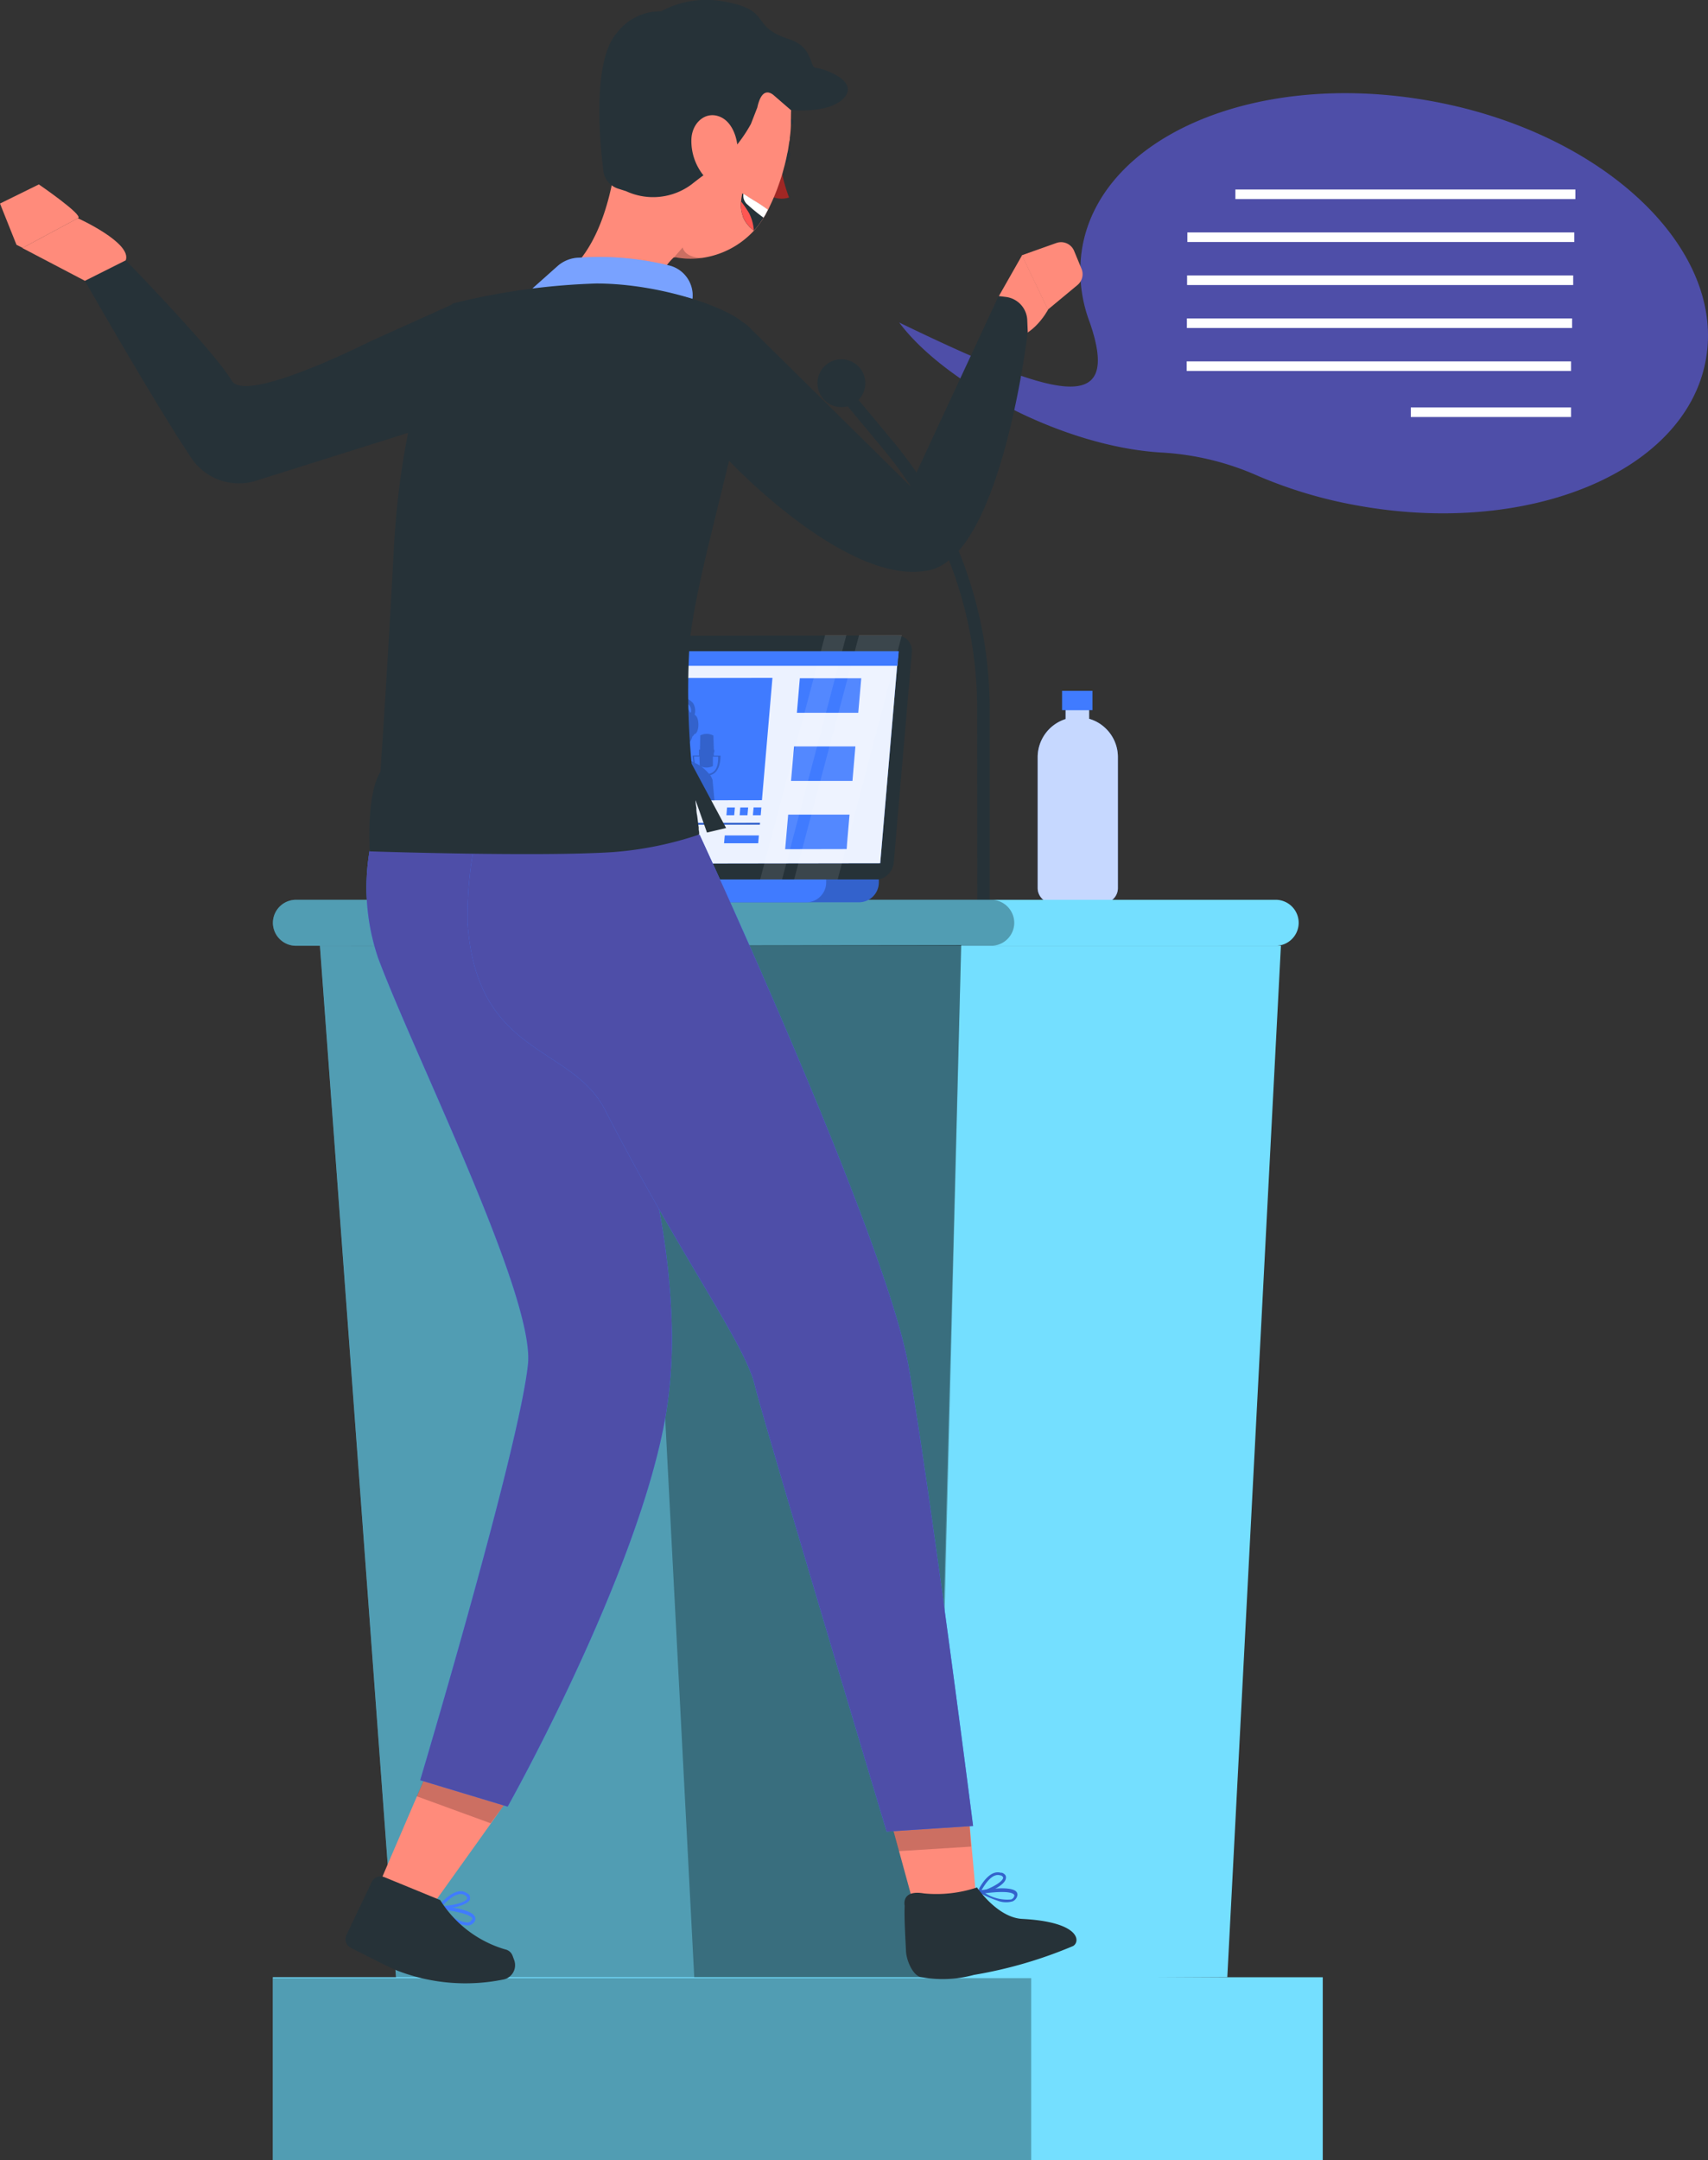 <svg xmlns="http://www.w3.org/2000/svg" width="105.1" height="132.898"><rect width="100%" height="100%" fill="#333333" stroke="none"/><defs><style>
            .cls-1{fill:#263238}.cls-2{fill:#407bff}.cls-11,.cls-7{fill:#fff}.cls-5,.cls-7,.cls-9{isolation:isolate}.cls-4{fill:#74dfff}.cls-5{opacity:.3}.cls-7{opacity:.1}.cls-9{opacity:.2}.cls-10{fill:#4e4ea8}.cls-12{fill:#ff8b7b}
        </style></defs><g id="Groupe_716" data-name="Groupe 716" transform="translate(-1059.45 -2124.353)"><g id="Groupe_339" data-name="Groupe 339" transform="translate(-1265.552 -445.13)"><g id="freepik--Platform--inject-13" transform="translate(2341.79 2591.588)"><path id="Trac&#xE9;_3966" data-name="Trac&#xE9; 3966" class="cls-1" d="M2463.56 2661.41h.761v-13.165a25.781 25.781 0 0 0-5.943-16.446l-3.7-4.443-.585.487 3.694 4.443a25.024 25.024 0 0 1 5.766 15.959z" transform="translate(-2420.211 -2626.745)"></path><path id="Trac&#xE9;_3967" data-name="Trac&#xE9; 3967" class="cls-1" d="M2453.173 2627.038a1.472 1.472 0 1 0 1.221-1.221 1.472 1.472 0 0 0-1.221 1.221z" transform="translate(-2419.641 -2625.799)"></path><path id="Trac&#xE9;_3968" data-name="Trac&#xE9; 3968" class="cls-2" d="M2492.61 2683.685v8.046a.922.922 0 0 1-.922.922h-3.088a.927.927 0 0 1-.926-.922v-8.046a2.465 2.465 0 0 1 1.719-2.355v-.553h1.448v.538a2.417 2.417 0 0 1 1.048.62 2.447 2.447 0 0 1 .721 1.75z" transform="translate(-2440.61 -2659.197)"></path><path id="Trac&#xE9;_3969" data-name="Trac&#xE9; 3969" d="M2492.61 2683.685v8.046a.922.922 0 0 1-.922.922h-3.088a.927.927 0 0 1-.926-.922v-8.046a2.465 2.465 0 0 1 1.719-2.355v-.553h1.448v.538a2.417 2.417 0 0 1 1.048.62 2.447 2.447 0 0 1 .721 1.75z" transform="translate(-2440.61 -2659.197)" style="isolation:isolate;opacity:.7;fill:#fff"></path><path id="Rectangle_610" data-name="Rectangle 610" class="cls-2" transform="translate(48.565 20.398)" d="M0 0h1.872v1.189H0z"></path><path id="Trac&#xE9;_3970" data-name="Trac&#xE9; 3970" class="cls-4" d="M2369.2 2713.346h60.29a1.417 1.417 0 0 0 1.413-1.413 1.417 1.417 0 0 0-1.413-1.417h-60.29a1.425 1.425 0 0 0-1.417 1.417 1.422 1.422 0 0 0 1.417 1.413z" transform="translate(-2367.778 -2677.264)"></path><path id="Trac&#xE9;_3971" data-name="Trac&#xE9; 3971" class="cls-5" d="M2369.2 2713.346h42.784a1.421 1.421 0 0 0 1.417-1.413 1.424 1.424 0 0 0-1.417-1.417H2369.2a1.425 1.425 0 0 0-1.417 1.417 1.422 1.422 0 0 0 1.417 1.413z" transform="translate(-2367.778 -2677.264)"></path><path id="Trac&#xE9;_3972" data-name="Trac&#xE9; 3972" class="cls-4" d="M2434.3 2717.726h-59.132l4.7 63.724 51.133-.271z" transform="translate(-2372.268 -2681.644)"></path><path id="Rectangle_611" data-name="Rectangle 611" class="cls-4" transform="translate(0 99.54)" d="M0 0h64.607v11.253H0z"></path><path id="Rectangle_612" data-name="Rectangle 612" class="cls-5" transform="translate(.004 99.595)" d="M0 0h46.662v11.194H0z"></path><path id="Trac&#xE9;_3973" data-name="Trac&#xE9; 3973" class="cls-5" d="m2375.172 2717.653 4.679 63.454h33.2l1.574-63.5z" transform="translate(-2372.268 -2681.571)"></path><path id="Trac&#xE9;_3974" data-name="Trac&#xE9; 3974" class="cls-5" d="m2425.432 2717.653 3.3 63.454h14.755l1.672-63.5z" transform="translate(-2402.8 -2681.571)"></path><path id="Trac&#xE9;_3975" data-name="Trac&#xE9; 3975" class="cls-2" d="m2431.142 2684.6-20.579.031 1.123-13.047 20.575-.028z" transform="translate(-2393.767 -2653.596)"></path><path id="Trac&#xE9;_3976" data-name="Trac&#xE9; 3976" class="cls-1" d="m2429.387 2684.123-20.289.027a.942.942 0 0 1-.958-.925.906.906 0 0 1 0-.115l1.115-12.953a1.178 1.178 0 0 1 1.135-1.044l20.277-.028a.937.937 0 0 1 .95 1.04l-1.115 12.953a1.178 1.178 0 0 1-1.115 1.045z" transform="translate(-2392.295 -2652.095)"></path><path id="Trac&#xE9;_3977" data-name="Trac&#xE9; 3977" class="cls-2" d="m2431.142 2684.6-20.579.031 1.123-13.047 20.575-.028z" transform="translate(-2393.767 -2653.596)"></path><path id="Trac&#xE9;_3978" data-name="Trac&#xE9; 3978" d="m2431.142 2684.6-20.579.031 1.123-13.047 20.575-.028z" transform="translate(-2393.767 -2653.596)" style="opacity:.9;isolation:isolate;fill:#fff"></path><path id="Trac&#xE9;_3979" data-name="Trac&#xE9; 3979" class="cls-2" d="M2453.708 2677.919h-3.776l.181-2.124h3.78z" transform="translate(-2417.684 -2656.171)"></path><path id="Trac&#xE9;_3980" data-name="Trac&#xE9; 3980" class="cls-2" d="M2452.792 2688.6h-3.78l.185-2.123h3.776z" transform="translate(-2417.125 -2662.66)"></path><path id="Trac&#xE9;_3981" data-name="Trac&#xE9; 3981" class="cls-2" d="m2451.872 2699.279-3.78.008.185-2.127h3.776z" transform="translate(-2416.566 -2669.147)"></path><path id="Trac&#xE9;_3982" data-name="Trac&#xE9; 3982" class="cls-7" d="m2448.178 2669.016-4 15.037h1.35l3.957-15.037z" transform="translate(-2414.191 -2652.053)"></path><path id="Trac&#xE9;_3983" data-name="Trac&#xE9; 3983" class="cls-7" d="m2453.5 2669-4 15.041h2.681l3.952-15.041z" transform="translate(-2417.423 -2652.041)"></path><path id="Trac&#xE9;_3984" data-name="Trac&#xE9; 3984" class="cls-2" d="m2416.36 2698.461-.008.118 10.9-.016.008-.118z" transform="translate(-2397.284 -2669.931)"></path><path id="Trac&#xE9;_3985" data-name="Trac&#xE9; 3985" class="cls-2" d="m2427.6 2683.26-10.892.016.647-7.524 10.892-.016z" transform="translate(-2397.503 -2656.135)"></path><path id="Trac&#xE9;_3986" data-name="Trac&#xE9; 3986" class="cls-2" d="M2416.694 2700.775a.5.5 0 0 1-.509-.5.522.522 0 0 1 0-.062.616.616 0 0 1 .6-.561.506.506 0 0 1 .513.5.455.455 0 0 1 0 .058.628.628 0 0 1-.604.565z" transform="translate(-2397.183 -2670.666)"></path><path id="Trac&#xE9;_3987" data-name="Trac&#xE9; 3987" class="cls-2" d="m2421.957 2696.539-5.444.008.043-.483 5.444-.008z" transform="translate(-2397.381 -2668.479)"></path><path id="Trac&#xE9;_3988" data-name="Trac&#xE9; 3988" class="cls-2" d="M2440.606 2700.909h-2.1l.043-.483h2.1z" transform="translate(-2410.74 -2671.134)"></path><path id="Trac&#xE9;_3989" data-name="Trac&#xE9; 3989" class="cls-2" d="M2443.515 2696.519h-.483l.043-.483h.479z" transform="translate(-2413.492 -2668.467)"></path><path id="Trac&#xE9;_3990" data-name="Trac&#xE9; 3990" class="cls-2" d="M2441.441 2696.519h-.479l.039-.479h.483z" transform="translate(-2412.235 -2668.467)"></path><path id="Trac&#xE9;_3991" data-name="Trac&#xE9; 3991" class="cls-2" d="M2439.361 2696.525h-.479l.039-.479h.483z" transform="translate(-2410.971 -2668.473)"></path><path id="Trac&#xE9;_3992" data-name="Trac&#xE9; 3992" d="m2421.957 2696.539-5.444.008.043-.483 5.444-.008z" transform="translate(-2397.381 -2668.479)" style="opacity:.2;isolation:isolate;fill:#fff"></path><path id="Trac&#xE9;_3993" data-name="Trac&#xE9; 3993" class="cls-9" d="m2427.264 2698.446-10.9.016-.008.118 10.9-.016z" transform="translate(-2397.284 -2669.931)"></path><path id="Trac&#xE9;_3994" data-name="Trac&#xE9; 3994" class="cls-2" d="M2429.717 2682.241h-.392v-.2h.031v-.161h-.027l-.031-.883h-.02a.882.882 0 0 0-.785 0l-.02.879h-.059v.361h-.393a2.464 2.464 0 0 0 .043.393 3.6 3.6 0 0 0-.467-.153 2.275 2.275 0 0 0-.279-.055.422.422 0 0 1-.134-.33 1.2 1.2 0 0 1 .063-.239 1.1 1.1 0 0 0 .758-.785.421.421 0 0 0 .125-.153c.141 0 .251-.275.247-.593s-.106-.554-.236-.585a.878.878 0 0 0-.1-.734 1.359 1.359 0 0 0-1.107-.424 1.521 1.521 0 0 0-1.382.459 1.053 1.053 0 0 0-.13.832.992.992 0 0 0-.1.471c0 .322.118.577.259.589.059.114.137.18.22.18a.188.188 0 0 0 .145-.078 1.214 1.214 0 0 0 .334.565 1.291 1.291 0 0 1-.228.864 2.138 2.138 0 0 0-.675.243 3.683 3.683 0 0 0-.8.55 3.769 3.769 0 0 0-.075 1.735h4.863l-.118-1.26a1.743 1.743 0 0 0-.141-.286c.393-.1.628-.5.632-1.2zm-3.878-2.724-.02.067h-.047a.215.215 0 0 0-.165.106.729.729 0 0 1 .114-.5 1.309 1.309 0 0 1 1.178-.365 1.178 1.178 0 0 1 .934.333.579.579 0 0 1 .086.424.16.16 0 0 0-.043 0h-.02a1.177 1.177 0 0 0-.656-.683 1.072 1.072 0 0 0-1.362.62zm2.32 3.175a2.748 2.748 0 0 1-.047-.393h.326l.02.55a2.022 2.022 0 0 0-.3-.157zm.872.667a2.648 2.648 0 0 0-.487-.448.871.871 0 0 0 .726-.027v-.581h.322c.02.632-.177.985-.561 1.056z" transform="translate(-2402.19 -2657.859)"></path><path id="Trac&#xE9;_3995" data-name="Trac&#xE9; 3995" class="cls-9" d="M2429.717 2682.241h-.392v-.2h.031v-.161h-.027l-.031-.883h-.02a.882.882 0 0 0-.785 0l-.02.879h-.059v.361h-.393a2.464 2.464 0 0 0 .043.393 3.6 3.6 0 0 0-.467-.153 2.275 2.275 0 0 0-.279-.055.422.422 0 0 1-.134-.33 1.2 1.2 0 0 1 .063-.239 1.1 1.1 0 0 0 .758-.785.421.421 0 0 0 .125-.153c.141 0 .251-.275.247-.593s-.106-.554-.236-.585a.878.878 0 0 0-.1-.734 1.359 1.359 0 0 0-1.107-.424 1.521 1.521 0 0 0-1.382.459 1.053 1.053 0 0 0-.13.832.992.992 0 0 0-.1.471c0 .322.118.577.259.589.059.114.137.18.22.18a.188.188 0 0 0 .145-.078 1.214 1.214 0 0 0 .334.565 1.291 1.291 0 0 1-.228.864 2.138 2.138 0 0 0-.675.243 3.683 3.683 0 0 0-.8.55 3.769 3.769 0 0 0-.075 1.735h4.863l-.118-1.26a1.743 1.743 0 0 0-.141-.286c.393-.1.628-.5.632-1.2zm-3.878-2.724-.02.067h-.047a.215.215 0 0 0-.165.106.729.729 0 0 1 .114-.5 1.309 1.309 0 0 1 1.178-.365 1.178 1.178 0 0 1 .934.333.579.579 0 0 1 .086.424.16.16 0 0 0-.043 0h-.02a1.177 1.177 0 0 0-.656-.683 1.072 1.072 0 0 0-1.362.62zm2.32 3.175a2.748 2.748 0 0 1-.047-.393h.326l.02.55a2.022 2.022 0 0 0-.3-.157zm.872.667a2.648 2.648 0 0 0-.487-.448.871.871 0 0 0 .726-.027v-.581h.322c.02.632-.177.985-.561 1.056z" transform="translate(-2402.19 -2657.859)"></path><path id="Trac&#xE9;_3996" data-name="Trac&#xE9; 3996" class="cls-2" d="M2404.272 2707.326h22.962v.184a1.221 1.221 0 0 1-1.221 1.221h-21.741v-1.405z" transform="translate(-2389.946 -2675.326)"></path><path id="Trac&#xE9;_3997" data-name="Trac&#xE9; 3997" class="cls-9" d="M2404.272 2707.326h22.962v.184a1.221 1.221 0 0 1-1.221 1.221h-21.741v-1.405z" transform="translate(-2389.946 -2675.326)"></path><path id="Trac&#xE9;_3998" data-name="Trac&#xE9; 3998" class="cls-2" d="M2396.022 2707.326h22.962v.184a1.221 1.221 0 0 1-1.221 1.221h-20.517a1.221 1.221 0 0 1-1.221-1.221v-.184z" transform="translate(-2384.934 -2675.326)"></path><path id="Trac&#xE9;_3999" data-name="Trac&#xE9; 3999" class="cls-2" d="M2433.817 2672.449h-20.595l.078-.9h20.6z" transform="translate(-2395.383 -2653.59)"></path></g><g id="freepik--text-balloon--inject-13" transform="translate(2380.334 2575.216)"><g id="freepik--chat-bubble--inject-21--inject-13"><path id="Trac&#xE9;_4000" data-name="Trac&#xE9; 4000" class="cls-10" d="M2498.684 2584.57c-10.6-1.923-20.191 2.084-21.439 8.957a8.862 8.862 0 0 0 .455 4.671c2.033 5.888-2.261 4.581-11.728 0 2.7 3.639 9.954 7.643 16.156 8a16.881 16.881 0 0 1 5.758 1.366 27.847 27.847 0 0 0 6.28 1.892c10.6 1.923 20.191-2.088 21.439-8.957s-6.319-14.021-16.921-15.929z" transform="translate(-2465.972 -2584.089)"></path></g><path id="Rectangle_613" data-name="Rectangle 613" class="cls-11" transform="translate(20.686 5.926)" d="M0 0h20.921v.589H0z"></path><path id="Rectangle_614" data-name="Rectangle 614" class="cls-11" transform="translate(17.73 8.567)" d="M0 0h23.81v.589H0z"></path><path id="Rectangle_615" data-name="Rectangle 615" class="cls-11" transform="translate(17.714 11.213)" d="M0 0h23.759v.589H0z"></path><path id="Rectangle_616" data-name="Rectangle 616" class="cls-11" transform="translate(17.702 13.858)" d="M0 0h23.704v.589H0z"></path><path id="Rectangle_617" data-name="Rectangle 617" class="cls-11" transform="translate(17.687 16.5)" d="M0 0h23.653v.589H0z"></path><path id="Rectangle_618" data-name="Rectangle 618" class="cls-11" transform="translate(31.48 19.334)" d="M0 0h9.86v.589H0z"></path></g><g id="freepik--Character--inject-13" transform="translate(2325.002 2569.483)"><g id="freepik--character--inject-13-2" data-name="freepik--character--inject-13"><path id="Trac&#xE9;_4001" data-name="Trac&#xE9; 4001" class="cls-12" d="m2462.012 2843.847 2.579 9.42s3.756-.039 3.65-1.57c-.067-.938-.393-4.172-.569-6.716a2.21 2.21 0 0 0-1.134-1.963c-.958-.282-2.23.142-4.526.829z" transform="translate(-2408.234 -2735.599)"></path><path id="Trac&#xE9;_4002" data-name="Trac&#xE9; 4002" class="cls-12" d="m2387.521 2845.886-3.27 7.607s2.3 2.555 3.14 1.417c1.115-1.547 4.71-6.594 4.71-6.594s1.344.074-4.58-2.43z" transform="translate(-2360.996 -2737.395)"></path><path id="Trac&#xE9;_4003" data-name="Trac&#xE9; 4003" class="cls-9" d="m2390.333 2848.071 4.545 1.66 1.189-1.609-4.914-1.967z" transform="translate(-2364.689 -2737.559)"></path><path id="Trac&#xE9;_4004" data-name="Trac&#xE9; 4004" class="cls-9" d="m2464.422 2851.712.593 2.17 4.435-.279-.232-3.438z" transform="translate(-2409.698 -2739.995)"></path><path id="Trac&#xE9;_4005" data-name="Trac&#xE9; 4005" class="cls-12" d="m2326.015 2602.1-1.013-2.536 2.391-1.177s2.748 1.884 2.418 2.073l-3.415 1.833z" transform="translate(-2325.002 -2587.041)"></path><path id="Trac&#xE9;_4006" data-name="Trac&#xE9; 4006" class="cls-1" d="m2359.1 2620.617-10.421 3.281a3.533 3.533 0 0 1-3.831-1.468c-2.272-3.4-6.535-10.884-6.535-10.884l2.512-1.26s5.5 5.644 6.516 7.4c.86 1.476 8.462-2.386 8.573-2.433l5.13-2.312s3.342 6.224-1.944 7.676z" transform="translate(-2333.088 -2594.271)"></path><path id="Trac&#xE9;_4007" data-name="Trac&#xE9; 4007" class="cls-12" d="m2332.353 2607.537-3.851-2.018 3.415-1.833s3.352 1.515 2.948 2.591z" transform="translate(-2327.128 -2590.261)"></path><path id="Trac&#xE9;_4008" data-name="Trac&#xE9; 4008" class="cls-2" d="M2401.206 2728.505a29.171 29.171 0 0 1-.345 5.774c-1.649 9.766-9.742 24.155-9.742 24.155l-5.381-1.625s6.111-20.454 6.633-25.6c.424-4.2-6.967-18.95-9.224-24.991a13.5 13.5 0 0 1 0-8.663s4.867.342 10.6.326l2.924 10.205 1.35 4.71a55.17 55.17 0 0 1 2.249 8.046c.027.122.051.239.074.357.059.31.118.612.169.911a44.547 44.547 0 0 1 .693 6.395z" transform="translate(-2359.882 -2647.286)"></path><path id="Trac&#xE9;_4009" data-name="Trac&#xE9; 4009" class="cls-10" d="M2401.206 2728.505a29.171 29.171 0 0 1-.345 5.774c-1.649 9.766-9.742 24.155-9.742 24.155l-5.381-1.625s6.111-20.454 6.633-25.6c.424-4.2-6.967-18.95-9.224-24.991a13.5 13.5 0 0 1 0-8.663s4.867.342 10.6.326l2.924 10.205 1.35 4.71a55.17 55.17 0 0 1 2.249 8.046c.027.122.051.239.074.357.059.31.118.612.169.911a44.547 44.547 0 0 1 .693 6.395z" transform="translate(-2359.882 -2647.286)"></path><path id="Trac&#xE9;_4010" data-name="Trac&#xE9; 4010" class="cls-2" d="m2412.546 2700.111-13.707-.145a24.179 24.179 0 0 0-.577 5.5c.538 8.305 6.378 7.517 8.455 11.555 4.612 8.957 8.608 14.374 9.22 16.937.479 2.014 8.117 27.476 8.117 27.476l5.318-.345s-2.575-20.285-3.968-28.261-12.858-32.717-12.858-32.717z" transform="translate(-2369.495 -2648.75)"></path><g id="Groupe_337" data-name="Groupe 337" transform="translate(28.748 51.216)"><path id="Trac&#xE9;_4011" data-name="Trac&#xE9; 4011" class="cls-10" d="m2412.546 2700.111-13.707-.145a24.179 24.179 0 0 0-.577 5.5c.538 8.305 6.378 7.517 8.455 11.555 4.612 8.957 8.608 14.374 9.22 16.937.479 2.014 8.117 27.476 8.117 27.476l5.318-.345s-2.575-20.285-3.968-28.261-12.858-32.717-12.858-32.717z" transform="translate(-2398.243 -2699.966)"></path></g><path id="Trac&#xE9;_4012" data-name="Trac&#xE9; 4012" class="cls-2" d="M2395.937 2868.842c-.137-.255-.742-.424-1.28-.518a9.584 9.584 0 0 0-.573-.086l-.294-.031a.1.1 0 0 0-.09.055.084.084 0 0 0 0 .031.108.108 0 0 0 0 .035.161.161 0 0 0 .039.047 6.166 6.166 0 0 0 .918.734 1.456 1.456 0 0 0 .357.2 1.479 1.479 0 0 0 .553.1.523.523 0 0 0 .392-.275.3.3 0 0 0-.022-.292zm-.169.208a.322.322 0 0 1-.251.184 1.689 1.689 0 0 1-.969-.393 4.554 4.554 0 0 1-.5-.392l.184.024c.664.094 1.437.263 1.57.51a.1.1 0 0 1-.031.067z" transform="translate(-2366.734 -2750.954)"></path><path id="Trac&#xE9;_4013" data-name="Trac&#xE9; 4013" class="cls-2" d="m2395.5 2866.054-.071-.039c-.526-.326-1.177.24-1.523.585-.122.13-.2.228-.208.24v.02a.084.084 0 0 0 0 .031.108.108 0 0 0 0 .035.155.155 0 0 0 .039.047h.035a2.368 2.368 0 0 0 .416 0 3.368 3.368 0 0 0 .467-.059c.455-.09.891-.259.993-.483a.318.318 0 0 0-.148-.377zm-.024.322c-.1.224-.875.428-1.421.436a.475.475 0 0 1-.1 0l.059-.059c.294-.31.9-.864 1.327-.589l.047.027c.13.118.09.2.09.2z" transform="translate(-2366.734 -2749.563)"></path><path id="Trac&#xE9;_4014" data-name="Trac&#xE9; 4014" class="cls-1" d="m2380.792 2863.919-1.57 3.293a.6.6 0 0 0 .29.785c1.009.5 2.355 1.217 2.952 1.437a11.665 11.665 0 0 0 6.378.514.9.9 0 0 0 .752-1.025.887.887 0 0 0-.053-.2l-.09-.244a.616.616 0 0 0-.455-.392 7.045 7.045 0 0 1-4-3.034l-3.45-1.417a.6.6 0 0 0-.754.283z" transform="translate(-2357.909 -2748.155)"></path><path id="Trac&#xE9;_4015" data-name="Trac&#xE9; 4015" class="cls-2" d="M2480.725 2865.664c-.192-.208-.785-.224-1.3-.184a4 4 0 0 0-.522.051l-.3.043a.781.781 0 0 0-.122 0h-.02a.1.1 0 0 0-.043.059.067.067 0 0 0 0 .055.089.089 0 0 0 .035.039.408.408 0 0 0 .1.047.8.8 0 0 0 .134.074 6.167 6.167 0 0 0 .86.361 1.449 1.449 0 0 0 .954.055.5.5 0 0 0 .294-.365.266.266 0 0 0-.07-.235zm-.11.244a.321.321 0 0 1-.2.239 2.538 2.538 0 0 1-1.613-.393h.094c.675-.082 1.511-.122 1.691.09a.1.1 0 0 1 .028.064z" transform="translate(-2418.194 -2749.287)"></path><path id="Trac&#xE9;_4016" data-name="Trac&#xE9; 4016" class="cls-2" d="M2479.7 2862.982h-.075c-.6-.18-1.1.538-1.331.954 0 .035-.035.071-.051.1-.051.1-.079.169-.086.185a.078.078 0 0 0 0 .086l.028.027h.055a.594.594 0 0 0 .134-.031h.063l.192-.059.094-.031a3.763 3.763 0 0 0 .522-.232c.354-.188.648-.42.683-.636.032-.128 0-.269-.228-.363zm.063.318c-.031.208-.546.522-1.024.707a2.839 2.839 0 0 1-.338.11.474.474 0 0 0 .035-.067c.208-.365.652-1.064 1.146-.911h.043c.162.078.142.161.142.161z" transform="translate(-2418.037 -2747.763)"></path><g id="Groupe_338" data-name="Groupe 338" transform="translate(60.112 115.19)" style="opacity:.2"><path id="Trac&#xE9;_4017" data-name="Trac&#xE9; 4017" d="M2480.725 2865.664c-.192-.208-.785-.224-1.3-.184a4 4 0 0 0-.522.051l-.3.043a.781.781 0 0 0-.122 0h-.02a.1.1 0 0 0-.043.059.067.067 0 0 0 0 .055.089.089 0 0 0 .035.039.408.408 0 0 0 .1.047.8.8 0 0 0 .134.074 6.167 6.167 0 0 0 .86.361 1.449 1.449 0 0 0 .954.055.5.5 0 0 0 .294-.365.266.266 0 0 0-.07-.235zm-.11.244a.321.321 0 0 1-.2.239 2.538 2.538 0 0 1-1.613-.393h.094c.675-.082 1.511-.122 1.691.09a.1.1 0 0 1 .028.064z" transform="translate(-2478.306 -2864.478)"></path><path id="Trac&#xE9;_4018" data-name="Trac&#xE9; 4018" d="M2479.7 2862.982h-.075c-.6-.18-1.1.538-1.331.954 0 .035-.035.071-.051.1-.051.1-.079.169-.086.185a.078.078 0 0 0 0 .086l.028.027h.055a.594.594 0 0 0 .134-.031h.063l.192-.059.094-.031a3.763 3.763 0 0 0 .522-.232c.354-.188.648-.42.683-.636.032-.128 0-.269-.228-.363zm.063.318c-.031.208-.546.522-1.024.707a2.839 2.839 0 0 1-.338.11.474.474 0 0 0 .035-.067c.208-.365.652-1.064 1.146-.911h.043c.162.078.142.161.142.161z" transform="translate(-2478.149 -2862.953)"></path></g><path id="Trac&#xE9;_4019" data-name="Trac&#xE9; 4019" class="cls-1" d="M2466.8 2866.457c-.031.683.028 1.707.083 2.8.027.53.373 1.394.855 1.57a7.321 7.321 0 0 0 3.321-.122 27.126 27.126 0 0 0 6.107-1.778c.451-.263.455-1.48-3.14-1.668-1.527-.083-2.775-1.935-2.775-1.935a7.91 7.91 0 0 1-3.258.369c-1.439-.249-1.193.764-1.193.764z" transform="translate(-2411.132 -2749.204)"></path><path id="Trac&#xE9;_4020" data-name="Trac&#xE9; 4020" class="cls-12" d="m2416.423 2593.926 1.5 2.626 2.053 3.58a3.374 3.374 0 0 0-.757.985c-.463.785-.832 1.385.836 2.7a1.178 1.178 0 0 1 .451 1.177c-.137.534-.695 1.009-2.563.581a8.678 8.678 0 0 1-4.569-2.9c-.585-.679-.392-1.119.224-1.739 1.829-1.75 2.515-4.655 2.825-7.01z" transform="translate(-2378.475 -2584.332)"></path><path id="Trac&#xE9;_4021" data-name="Trac&#xE9; 4021" class="cls-1" d="M2447.494 2592.527c.188.047.294.326.236.616s-.263.495-.455.448-.29-.326-.236-.616.267-.491.455-.448z" transform="translate(-2399.129 -2583.478)"></path><path id="Trac&#xE9;_4022" data-name="Trac&#xE9; 4022" class="cls-1" d="M2445.048 2588.969a.188.188 0 0 1 0-.251 1.818 1.818 0 0 1 1.523-.577.177.177 0 0 1-.015.353.2.2 0 0 1-.044-.008 1.48 1.48 0 0 0-1.205.475.186.186 0 0 1-.157.055.224.224 0 0 1-.102-.047z" transform="translate(-2397.899 -2580.812)"></path><path id="Trac&#xE9;_4023" data-name="Trac&#xE9; 4023" d="M2445.582 2596.47a1.462 1.462 0 0 0 1.225.145 9.565 9.565 0 0 1-.581-2.469z" transform="translate(-2398.253 -2584.466)" style="fill:#a02724"></path><path id="Trac&#xE9;_4024" data-name="Trac&#xE9; 4024" class="cls-12" d="M2431.991 2579.092v.22a6.839 6.839 0 0 1-.067.852.6.6 0 0 1-.031.236c-.02.141-.043.282-.063.42a2.31 2.31 0 0 1-.055.287c-.023.094-.028.137-.043.208-.031.157-.067.31-.106.463s-.106.392-.157.585c-.09.3-.192.593-.294.875-.024.071-.055.149-.083.22s-.094.235-.145.353c-.114.271-.236.53-.361.785-.051.1-.106.2-.153.291a1.705 1.705 0 0 1-.118.192 2.561 2.561 0 0 1-.169.255 4.606 4.606 0 0 1-.424.538 5.363 5.363 0 0 1-3.171 1.68 4.973 4.973 0 0 1-1.652-.031.273.273 0 0 1-.075 0 4.553 4.553 0 0 1-3.077-2.284 5.554 5.554 0 0 1-.691-2.073c0-.1-.023-.2-.031-.3a21.529 21.529 0 0 1 .844-5.636 5.157 5.157 0 0 1 8.125-3.093 5.542 5.542 0 0 1 2.01 4.318c-.009.215-.009.419-.013.639z" transform="translate(-2383.324 -2571.688)"></path><path id="Trac&#xE9;_4025" data-name="Trac&#xE9; 4025" class="cls-9" d="M2432.449 2608.912a5.094 5.094 0 0 1-1.653-.031l-.055-.043.506-.581s.072.619 1.202.655z" transform="translate(-2389.238 -2593.037)"></path><path id="Trac&#xE9;_4026" data-name="Trac&#xE9; 4026" class="cls-1" d="M2434.048 2575.466c-.871 1.044-3.309.785-3.309.785l-1.08-.934c-.243-.188-.726-.393-.981.785l-.393 1.009a8.935 8.935 0 0 1-2.748 3.042c-.239.145-.9.671-.9.671a3.957 3.957 0 0 1-4.035.42l-.483-.153a1.324 1.324 0 0 1-.915-1.1c-.243-1.962-.663-6.806.84-8.49a3.333 3.333 0 0 1 2.708-1.319 5.886 5.886 0 0 1 3.91-.6c3.014.557 1.491 1.515 3.976 2.312 1.507.483 1.244 1.75 1.648 1.766s2.637.762 1.762 1.806z" transform="translate(-2382.079 -2569.483)"></path><path id="Trac&#xE9;_4027" data-name="Trac&#xE9; 4027" class="cls-12" d="M2433.389 2589a3.373 3.373 0 0 0 .785 2.292c.687.821 1.75.169 2-.855.22-.918-.067-2.355-.973-2.779s-1.765.318-1.812 1.342z" transform="translate(-2390.844 -2580.45)"></path><path id="freepik--path--inject-13" class="cls-12" d="m2481.582 2612.016 1.433-2.52 1.6 3.344s-1.126 2.155-2.881 1.735z" transform="translate(-2420.123 -2593.791)"></path><path id="freepik--path--inject-13-2" data-name="freepik--path--inject-13" class="cls-12" d="m2488.417 2607.983.455 1.1a.867.867 0 0 1-.251 1l-1.821 1.511-1.6-3.344 2.12-.754a.867.867 0 0 1 1.097.487z" transform="translate(-2422.322 -2592.545)"></path><path id="Trac&#xE9;_4028" data-name="Trac&#xE9; 4028" class="cls-1" d="M2434.01 2626.08s7.3 7.744 12.258 6.673c4.463-.954 6.061-14.649 6.061-14.649l-.031-.742a1.5 1.5 0 0 0-1.319-1.421l-.444-.055-5.44 11.689-9.856-9.723a2.774 2.774 0 0 0-4.518.852c-.585 1.551-.221 3.882 3.289 7.376z" transform="translate(-2389.087 -2597.672)"></path><path id="Trac&#xE9;_4029" data-name="Trac&#xE9; 4029" class="cls-2" d="m2408.412 2611.762 1.57-1.4a2.073 2.073 0 0 1 1.338-.518 17.931 17.931 0 0 1 5.432.459 1.9 1.9 0 0 1 1.531 2.088s-3.457-1.155-9.871-.629z" transform="translate(-2375.673 -2593.992)"></path><path id="Trac&#xE9;_4030" data-name="Trac&#xE9; 4030" d="m2408.412 2611.762 1.57-1.4a2.073 2.073 0 0 1 1.338-.518 17.931 17.931 0 0 1 5.432.459 1.9 1.9 0 0 1 1.531 2.088s-3.457-1.155-9.871-.629z" transform="translate(-2375.673 -2593.992)" style="opacity:.3;isolation:isolate;fill:#fff"></path><path id="Trac&#xE9;_4031" data-name="Trac&#xE9; 4031" class="cls-1" d="m2402.728 2643.46 2.123 3.957-1.177.279-.707-2a3.655 3.655 0 0 0 .055.479v.11a2.118 2.118 0 0 0 .047.365l.028.212c.023.2.047.392.067.514v.137a1.73 1.73 0 0 0 .028.192v.114a21.6 21.6 0 0 1-5.315 1.08c-4.6.3-14.955-.047-14.955-.047s-.228-3.474.66-4.9c.208-3.073.51-7.823.82-13.636.55-10.46 3.623-15.167 3.623-15.167a41.577 41.577 0 0 1 8.843-1.232c4.125 0 8.573 1.649 9.208 2.61 1.252 1.892-3.05 14.421-3.474 19.6a48.1 48.1 0 0 0 .126 7.333z" transform="translate(-2360.171 -2596.475)"></path><path id="Trac&#xE9;_4032" data-name="Trac&#xE9; 4032" class="cls-1" d="M2434.352 2697.9c.024.2.047.393.067.514z" transform="translate(-2391.431 -2647.492)"></path><path id="Trac&#xE9;_4033" data-name="Trac&#xE9; 4033" class="cls-1" d="m2434.59 2699.748-.028-.192a.825.825 0 0 0 .028.192z" transform="translate(-2391.558 -2648.501)"></path></g><path id="Trac&#xE9;_4034" data-name="Trac&#xE9; 4034" class="cls-1" d="M2442.813 2600.8c-.051.1-.106.2-.153.291a1.683 1.683 0 0 1-.118.192 2.561 2.561 0 0 1-.169.255 4.148 4.148 0 0 1-.424.534l-.106-.086-.094-.086a.76.76 0 0 1-.122-.125 1.758 1.758 0 0 1-.357-.569.134.134 0 0 1 0-.031 2.007 2.007 0 0 1-.106-.887 3.375 3.375 0 0 1 .078-.506l.1.063c.1.059.2.118.3.188l.365.228c.293.174.567.363.806.539z" transform="translate(-2395.563 -2587.885)"></path><path id="Trac&#xE9;_4035" data-name="Trac&#xE9; 4035" d="m2441.95 2602.842-.106-.086-.094-.086a.761.761 0 0 1-.122-.126 1.755 1.755 0 0 1-.357-.569.136.136 0 0 1 0-.031 2.006 2.006 0 0 1-.106-.887 6.764 6.764 0 0 1 .49.714 2.822 2.822 0 0 1 .295 1.071z" transform="translate(-2395.563 -2588.663)" style="fill:#ff5652"></path><path id="Trac&#xE9;_4036" data-name="Trac&#xE9; 4036" class="cls-11" d="M2443.04 2600.843a9.88 9.88 0 0 0-.844-.561l-.365-.228c-.1-.071-.2-.129-.3-.188a.715.715 0 0 0 .271.679 11.664 11.664 0 0 0 .965.785c.039-.063.083-.125.118-.192s.1-.192.153-.29z" transform="translate(-2395.785 -2587.94)"></path></g></g></g></svg>